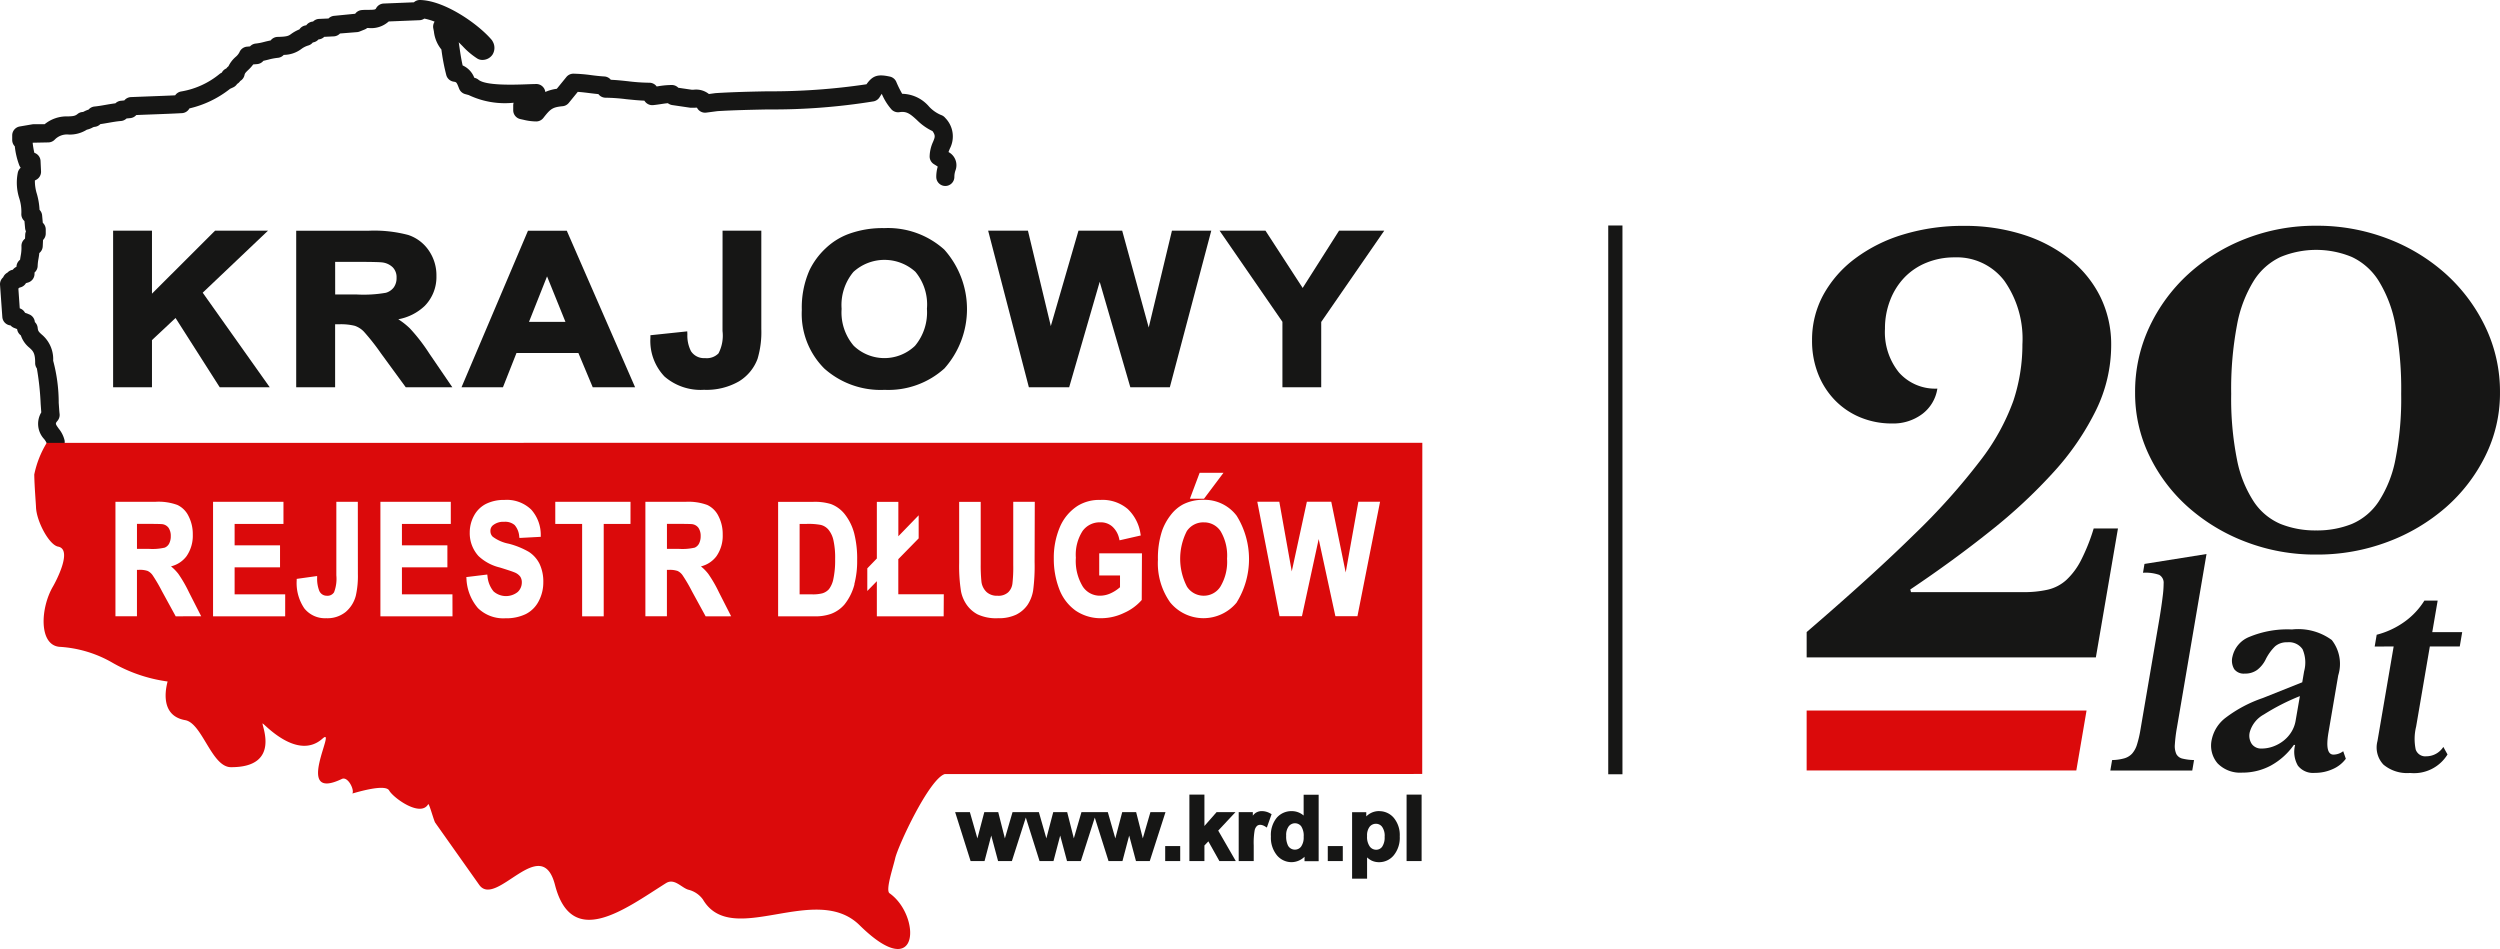 <svg id="Inteligentny_obiekt_wektorowy" data-name="Inteligentny obiekt wektorowy" xmlns="http://www.w3.org/2000/svg" xmlns:xlink="http://www.w3.org/1999/xlink" width="169.65" height="64.4" viewBox="0 0 169.65 64.4">
  <defs>
    <clipPath id="clip-path">
      <rect id="Rectangle_802" data-name="Rectangle 802" width="169.65" height="64.4" fill="none"/>
    </clipPath>
  </defs>
  <g id="Group_1922" data-name="Group 1922">
    <g id="Group_1921" data-name="Group 1921" clip-path="url(#clip-path)">
      <path id="Path_469" data-name="Path 469" d="M2081.059,556.871a9.915,9.915,0,0,0-.14,1.132,1.318,1.318,0,0,0,.1.655.622.622,0,0,0,.407.31,3.586,3.586,0,0,0,.795.1l-.121.709h-5.56l.121-.709a3.257,3.257,0,0,0,.822-.115,1.163,1.163,0,0,0,.531-.318,1.675,1.675,0,0,0,.336-.62,7.372,7.372,0,0,0,.236-1.018l1.25-7.31c.117-.685.2-1.247.253-1.691a7.092,7.092,0,0,0,.068-.911.611.611,0,0,0-.3-.584,2.805,2.805,0,0,0-1.1-.142l.1-.6,4.21-.672Z" transform="translate(-1933.333 -507.491)" fill="#161615"/>
      <path id="Path_470" data-name="Path 470" d="M2182.042,623.089l.126-.744a2.263,2.263,0,0,0-.106-1.5,1.113,1.113,0,0,0-1.04-.47,1.207,1.207,0,0,0-.824.274,3.293,3.293,0,0,0-.65.912,2.019,2.019,0,0,1-.568.69,1.381,1.381,0,0,1-.846.248.806.806,0,0,1-.707-.3,1.114,1.114,0,0,1-.121-.85,1.876,1.876,0,0,1,1.157-1.345,6.728,6.728,0,0,1,2.883-.5,3.852,3.852,0,0,1,2.7.717,2.63,2.63,0,0,1,.437,2.4l-.662,3.876q-.256,1.5.343,1.5a1.111,1.111,0,0,0,.657-.231l.178.513a2.181,2.181,0,0,1-.888.7,2.9,2.9,0,0,1-1.216.257,1.3,1.3,0,0,1-1.152-.495,1.877,1.877,0,0,1-.185-1.4h-.088a4.637,4.637,0,0,1-1.562,1.4,4.049,4.049,0,0,1-1.936.478,2.134,2.134,0,0,1-1.675-.628,1.854,1.854,0,0,1-.392-1.637,2.5,2.5,0,0,1,.939-1.46,8.928,8.928,0,0,1,2.522-1.337Zm-.161.938a14.773,14.773,0,0,0-2.446,1.248,1.963,1.963,0,0,0-.955,1.195,1.008,1.008,0,0,0,.144.815.776.776,0,0,0,.653.3,2.291,2.291,0,0,0,.821-.151,2.517,2.517,0,0,0,.7-.4,2.269,2.269,0,0,0,.517-.593,2.1,2.1,0,0,0,.275-.735Z" transform="translate(-2025.811 -576.789)" fill="#161615"/>
      <path id="Path_471" data-name="Path 471" d="M2336.681,594.139l.136-.8a5.663,5.663,0,0,0,1.93-.911,5.042,5.042,0,0,0,1.308-1.407h.9l-.367,2.142h2.031l-.165.973h-2.031l-.929,5.434a3.511,3.511,0,0,0-.029,1.557.684.684,0,0,0,.726.46,1.376,1.376,0,0,0,1.149-.637l.283.513a2.669,2.669,0,0,1-2.546,1.256,2.5,2.5,0,0,1-1.8-.566,1.69,1.69,0,0,1-.408-1.594l1.1-6.425Z" transform="translate(-2175.535 -550.265)" fill="#161615"/>
      <path id="Path_472" data-name="Path 472" d="M1784.84,246.991h7.641a7.193,7.193,0,0,0,1.648-.169,2.829,2.829,0,0,0,1.255-.658,4.8,4.8,0,0,0,.992-1.333,12.95,12.95,0,0,0,.862-2.16h1.647l-1.5,8.751h-19.625V249.7q4.457-3.831,7.3-6.629a44.1,44.1,0,0,0,4.475-4.995,14.9,14.9,0,0,0,2.248-4.056,12.134,12.134,0,0,0,.618-3.85,6.835,6.835,0,0,0-1.236-4.319,4.053,4.053,0,0,0-3.371-1.577,4.984,4.984,0,0,0-1.891.357,4.315,4.315,0,0,0-1.5,1,4.632,4.632,0,0,0-.973,1.54,5.27,5.27,0,0,0-.356,1.953,4.342,4.342,0,0,0,.955,2.967,3.283,3.283,0,0,0,2.6,1.089,2.651,2.651,0,0,1-1.031,1.728,3.277,3.277,0,0,1-2.041.638,5.545,5.545,0,0,1-2.154-.413,5.121,5.121,0,0,1-1.723-1.164,5.385,5.385,0,0,1-1.142-1.784,6.08,6.08,0,0,1-.412-2.272,6.362,6.362,0,0,1,.768-3.1,7.7,7.7,0,0,1,2.154-2.46,10.46,10.46,0,0,1,3.277-1.634,13.883,13.883,0,0,1,4.1-.582,12.967,12.967,0,0,1,4.045.6,9.919,9.919,0,0,1,3.165,1.672,7.512,7.512,0,0,1,2.06,2.553,7.332,7.332,0,0,1,.73,3.287,10.041,10.041,0,0,1-1.029,4.394,18,18,0,0,1-2.847,4.169,35.646,35.646,0,0,1-4.307,4.018q-2.491,1.992-5.449,3.981Z" transform="translate(-1655.16 -206.809)" fill="#161615"/>
      <path id="Path_473" data-name="Path 473" d="M2113.289,222.128a13.344,13.344,0,0,1,4.85.876,12.592,12.592,0,0,1,3.952,2.4,11.551,11.551,0,0,1,2.677,3.587,10.154,10.154,0,0,1,.993,4.463,9.546,9.546,0,0,1-.993,4.293,11.244,11.244,0,0,1-2.677,3.488,12.8,12.8,0,0,1-3.952,2.345,13.534,13.534,0,0,1-4.85.862,13.119,13.119,0,0,1-4.775-.862,12.64,12.64,0,0,1-3.9-2.345,11.117,11.117,0,0,1-2.641-3.488,9.7,9.7,0,0,1-.973-4.293,10.322,10.322,0,0,1,.973-4.463,11.427,11.427,0,0,1,2.641-3.587,12.439,12.439,0,0,1,3.9-2.4,12.935,12.935,0,0,1,4.775-.876m0,20.676a6.319,6.319,0,0,0,2.416-.438,4.117,4.117,0,0,0,1.816-1.511,7.974,7.974,0,0,0,1.142-2.853,21.163,21.163,0,0,0,.393-4.463,23.321,23.321,0,0,0-.393-4.675,8.653,8.653,0,0,0-1.142-3.008,4.316,4.316,0,0,0-1.816-1.61,6.319,6.319,0,0,0-4.832,0,4.311,4.311,0,0,0-1.816,1.61,8.658,8.658,0,0,0-1.142,3.008,23.281,23.281,0,0,0-.394,4.675,21.127,21.127,0,0,0,.394,4.463,7.978,7.978,0,0,0,1.142,2.853,4.112,4.112,0,0,0,1.816,1.511,6.319,6.319,0,0,0,2.416.438" transform="translate(-1956.112 -206.809)" fill="#161615"/>
      <path id="Path_474" data-name="Path 474" d="M1796.059,703.234h-18.3V699.17h18.994Z" transform="translate(-1655.16 -650.952)" fill="#db0a0b"/>
      <path id="Path_475" data-name="Path 475" d="M3.778,30.6a.616.616,0,0,1-.6-.5,1.28,1.28,0,0,0-.18-.3A1.512,1.512,0,0,1,2.8,27.983c-.012-.153-.026-.35-.042-.572A18.879,18.879,0,0,0,2.5,25a.612.612,0,0,1-.116-.366c.006-.676-.149-.818-.385-1.033a1.819,1.819,0,0,1-.586-.842.621.621,0,0,1-.254-.428l-.2-.078a.615.615,0,0,1-.244-.17h0a.615.615,0,0,1-.559-.571L0,19.331a.618.618,0,0,1,.213-.512A.619.619,0,0,1,.505,18.5a.615.615,0,0,1,.362-.194.618.618,0,0,1,.249-.2.614.614,0,0,1,.244-.48c.012-.089.026-.174.04-.259a2.864,2.864,0,0,0,.054-.655.617.617,0,0,1,.171-.453.554.554,0,0,1,.071-.064l.013-.275A.627.627,0,0,1,1.76,15.7a.621.621,0,0,1-.059-.215L1.657,15a.618.618,0,0,1-.21-.513,3.018,3.018,0,0,0-.139-1.023,3.473,3.473,0,0,1-.1-1.756.616.616,0,0,1,.195-.326.609.609,0,0,1-.1-.175,5.129,5.129,0,0,1-.3-1.277A.616.616,0,0,1,.826,9.49v-.3a.615.615,0,0,1,.51-.607l.84-.144a.629.629,0,0,1,.1-.009h.75A2.351,2.351,0,0,1,4.611,7.9c.329-.013.481-.025.642-.158A.608.608,0,0,1,5.6,7.6c.033,0,.036,0,.112-.04a1.721,1.721,0,0,1,.295-.121.615.615,0,0,1,.4-.21c.261-.026.5-.068.742-.111.222-.039.444-.077.681-.107a.617.617,0,0,1,.369-.173l.235-.023a.614.614,0,0,1,.447-.226C9.4,6.568,9.9,6.549,10.4,6.53s1-.037,1.485-.061a.616.616,0,0,1,.422-.264A5.545,5.545,0,0,0,14.89,5.027a.6.6,0,0,1,.131-.083l.027-.013a.615.615,0,0,1,.308-.285A.6.6,0,0,1,15.5,4.5a2,2,0,0,1,.486-.636,1.012,1.012,0,0,0,.263-.324.613.613,0,0,1,.515-.374l.2-.017a.609.609,0,0,1,.394-.194,3.608,3.608,0,0,0,.563-.11c.135-.034.281-.07.444-.1a.611.611,0,0,1,.477-.241c.652-.012.746-.078.9-.189a2.59,2.59,0,0,1,.575-.321.616.616,0,0,1,.4-.267l.066-.013a.617.617,0,0,1,.46-.252.611.611,0,0,1,.408-.179l.639-.028a.618.618,0,0,1,.389-.181L24.1.934A.618.618,0,0,1,24.55.682c.151-.013.3-.014.448-.014.444,0,.48-.027.519-.1A.613.613,0,0,1,26.034.24L28.085.157A.6.6,0,0,1,28.509,0c1.668.041,3.921,1.617,4.842,2.691a.633.633,0,0,1,.088.136.861.861,0,0,1-.026.889.823.823,0,0,1-.739.348.613.613,0,0,1-.282-.089,5.1,5.1,0,0,1-1-.841c-.1-.1-.184-.187-.271-.267a.643.643,0,0,1,.023.1c.073.518.141,1,.249,1.473a1.494,1.494,0,0,1,.79.836l.052.015a.6.6,0,0,1,.231.12c.5.415,2.475.34,3.32.308.237-.009.444-.016.607-.018h0a.616.616,0,0,1,.61.54h0a2.83,2.83,0,0,1,.78-.216l.646-.794A.614.614,0,0,1,38.907,5a10.182,10.182,0,0,1,1.219.1c.294.037.589.073.877.088a.614.614,0,0,1,.445.226c.411.017.8.06,1.171.1a12.777,12.777,0,0,0,1.441.1.613.613,0,0,1,.5.254l.094-.014a5.782,5.782,0,0,1,.932-.086.614.614,0,0,1,.441.187l.911.134.121,0a1.391,1.391,0,0,1,1.046.291l.451-.061c1.16-.072,2.347-.1,3.5-.122a43.923,43.923,0,0,0,6.741-.478c.426-.6.773-.7,1.59-.521a.614.614,0,0,1,.433.356,6.863,6.863,0,0,0,.4.811,2.457,2.457,0,0,1,1.826.871,2.366,2.366,0,0,0,.811.568.614.614,0,0,1,.287.2,1.789,1.789,0,0,1,.309,2.084c-.034.083-.065.158-.089.231a1.007,1.007,0,0,1,.466,1.263,1.348,1.348,0,0,0-.069.424.614.614,0,1,1-1.228,0,2.485,2.485,0,0,1,.1-.7c-.054-.038-.133-.089-.25-.16a.616.616,0,0,1-.3-.528,2.513,2.513,0,0,1,.235-1c.128-.31.173-.419-.039-.72a3.788,3.788,0,0,1-1.061-.754c-.453-.415-.693-.609-1.181-.532a.622.622,0,0,1-.531-.172,3.846,3.846,0,0,1-.67-1.073c-.052.073-.118.178-.152.233a.613.613,0,0,1-.4.278,42.629,42.629,0,0,1-7.2.549c-1.189.025-2.313.049-3.4.115l-.758.1a.614.614,0,0,1-.632-.336c-.006,0-.112,0-.19.007l-.2,0a.609.609,0,0,1-.089-.006l-1.2-.177a.613.613,0,0,1-.293-.127c-.161.013-.31.036-.474.061s-.34.051-.533.07a.62.62,0,0,1-.577-.286l-.011-.017c-.436-.017-.839-.061-1.231-.1a12.5,12.5,0,0,0-1.4-.1.615.615,0,0,1-.491-.245c-.2-.019-.41-.044-.615-.07-.274-.034-.537-.066-.785-.082l-.61.75a.613.613,0,0,1-.415.223c-.693.069-.823.174-1.313.8a.612.612,0,0,1-.482.234,3.733,3.733,0,0,1-.867-.114l-.2-.044a.614.614,0,0,1-.493-.6v-.33a.619.619,0,0,1,.027-.181A5.715,5.715,0,0,1,31.8,6.449l-.232-.063a.614.614,0,0,1-.413-.37c-.172-.442-.179-.443-.372-.474a.614.614,0,0,1-.5-.447,13.92,13.92,0,0,1-.331-1.735,2.328,2.328,0,0,1-.509-1.221l-.039-.2a.615.615,0,0,1,.087-.47,3.913,3.913,0,0,0-.7-.207.606.606,0,0,1-.324.109l-2.09.085A1.764,1.764,0,0,1,25,1.9h-.084a.618.618,0,0,1-.169.1l-.34.137a.607.607,0,0,1-.18.043l-1.158.093a.611.611,0,0,1-.422.195L22,2.5a.615.615,0,0,1-.39.175.619.619,0,0,1-.348.2l-.037.007a.615.615,0,0,1-.29.2,1.472,1.472,0,0,0-.488.242,2,2,0,0,1-1.194.4.612.612,0,0,1-.4.2,3.93,3.93,0,0,0-.638.121c-.111.028-.223.056-.343.081a.61.61,0,0,1-.425.224l-.266.022a2.745,2.745,0,0,1-.347.385c-.165.159-.22.219-.241.327a.617.617,0,0,1-.294.412.615.615,0,0,1-.211.2.62.62,0,0,1-.261.231l-.217.1a6.994,6.994,0,0,1-2.758,1.33.615.615,0,0,1-.507.321c-.62.034-1.255.058-1.9.082-.395.015-.8.03-1.2.047a.615.615,0,0,1-.4.208l-.261.025a.613.613,0,0,1-.377.171c-.3.025-.571.074-.839.12-.185.033-.369.065-.561.091a.613.613,0,0,1-.376.185.392.392,0,0,0-.169.057,1.52,1.52,0,0,1-.373.138,2.163,2.163,0,0,1-1.229.329,1.153,1.153,0,0,0-.952.349.616.616,0,0,1-.439.184l-1.055.021a5.49,5.49,0,0,0,.115.685.612.612,0,0,1,.421.556l.033.7a.616.616,0,0,1-.333.577l-.084.043a2.9,2.9,0,0,0,.134.91,4.765,4.765,0,0,1,.181,1.083.612.612,0,0,1,.176.379l.045.5a.616.616,0,0,1,.2.458v.271a.616.616,0,0,1-.184.44l-.02.43a.613.613,0,0,1-.233.455c-.014.149-.036.28-.057.4a2.968,2.968,0,0,0-.054.468.616.616,0,0,1-.213.454v.085a.615.615,0,0,1-.463.6l-.118.034a.614.614,0,0,1-.431.3.7.7,0,0,1-.071.053l-.013.022.093,1.336a.614.614,0,0,1,.358.3l.275.106a.615.615,0,0,1,.392.525.618.618,0,0,1,.192.391c.022.224.078.276.268.449a2.172,2.172,0,0,1,.783,1.783,10.99,10.99,0,0,1,.376,2.853c.024.343.042.619.059.745a.616.616,0,0,1-.133.471c-.166.2-.166.2.08.546a1.99,1.99,0,0,1,.39.778.616.616,0,0,1-.485.723.627.627,0,0,1-.119.012" transform="translate(0.002 0)" fill="#161615"/>
      <path id="Path_476" data-name="Path 476" d="M1220.978,798.288a1.161,1.161,0,0,0-.593-.168.76.76,0,0,0-.409.115.9.9,0,0,0-.2.193v-.237h-.959v3.319h1.02v-1.063a4.905,4.905,0,0,1,.063-1.022.567.567,0,0,1,.16-.3c.119-.1.315-.112.567.047l.1.064.323-.91Z" transform="translate(-1134.759 -743.078)" fill="#161615"/>
      <path id="Path_477" data-name="Path 477" d="M953.1,799.156l-.516,1.779-.452-1.779h-.946l-.467,1.781-.509-1.781h-1.79l-.517,1.779-.451-1.779h-.947l-.466,1.78-.508-1.78h-1.788l-.519,1.78-.451-1.78h-.946l-.468,1.782-.51-1.782h-1l1.027,3.251.021.068h.947l.455-1.732.464,1.732h.937l.945-2.954.91,2.886.021.068h.947l.455-1.731.463,1.731h.938l.946-2.951.911,2.883.021.068h.946l.456-1.731.461,1.731h.936l1.067-3.319Z" transform="translate(-875.033 -744.043)" fill="#161615"/>
      <rect id="Rectangle_799" data-name="Rectangle 799" width="1.019" height="1.018" transform="translate(79.07 57.414)" fill="#161615"/>
      <path id="Path_478" data-name="Path 478" d="M1173.5,783.082h-1.282l-.824.939v-2.13h-1.02v4.51h1.02v-1.057l.267-.281.749,1.338h1.113l-1.193-2.068Z" transform="translate(-1089.662 -727.969)" fill="#161615"/>
      <path id="Path_479" data-name="Path 479" d="M1252.783,783.308a1.223,1.223,0,0,0-.808-.3,1.314,1.314,0,0,0-1.013.445,1.841,1.841,0,0,0-.4,1.274,1.88,1.88,0,0,0,.407,1.277,1.294,1.294,0,0,0,.995.468,1.281,1.281,0,0,0,.879-.368v.3h.959v-4.51h-1.019Zm-.168.726a1.164,1.164,0,0,1,.17.718,1.065,1.065,0,0,1-.173.661.521.521,0,0,1-.413.209.528.528,0,0,1-.476-.275,1.383,1.383,0,0,1-.124-.674.971.971,0,0,1,.177-.64.538.538,0,0,1,.839,0" transform="translate(-1164.318 -727.965)" fill="#161615"/>
      <path id="Path_480" data-name="Path 480" d="M1332.28,798.113a1.211,1.211,0,0,0-.614.16,1.3,1.3,0,0,0-.261.2v-.285h-.962v4.51h1.017v-1.443a1.4,1.4,0,0,0,.3.213,1.157,1.157,0,0,0,.511.112,1.279,1.279,0,0,0,1-.468,1.883,1.883,0,0,0,.406-1.281,1.831,1.831,0,0,0-.4-1.255,1.287,1.287,0,0,0-.993-.459m.365,1.719a1.106,1.106,0,0,1-.169.7.5.5,0,0,1-.4.2.539.539,0,0,1-.435-.217,1.116,1.116,0,0,1-.185-.716.951.951,0,0,1,.175-.629.539.539,0,0,1,.431-.2.511.511,0,0,1,.412.206,1.041,1.041,0,0,1,.175.667" transform="translate(-1238.69 -743.072)" fill="#161615"/>
      <rect id="Rectangle_800" data-name="Rectangle 800" width="1.019" height="4.51" transform="translate(95.451 53.922)" fill="#161615"/>
      <rect id="Rectangle_801" data-name="Rectangle 801" width="1.019" height="1.018" transform="translate(90.103 57.414)" fill="#161615"/>
      <path id="Path_481" data-name="Path 481" d="M121.816,227.007h-3.592l-4.28,4.273v-4.273h-2.637v10.624h2.637v-3.2l1.6-1.5,2.941,4.612.058.089h3.393l-4.549-6.418Z" transform="translate(-103.631 -211.352)" fill="#161615"/>
      <path id="Path_482" data-name="Path 482" d="M299.225,233.639a4.887,4.887,0,0,0-.793-.625,3.506,3.506,0,0,0,1.795-.907,2.8,2.8,0,0,0,.794-2.039,2.952,2.952,0,0,0-.52-1.722,2.713,2.713,0,0,0-1.4-1.054,9.007,9.007,0,0,0-2.658-.287h-4.938v10.624h2.641v-4.274h.262a3.886,3.886,0,0,1,1.077.105,1.579,1.579,0,0,1,.6.38,14.925,14.925,0,0,1,1.168,1.481l1.687,2.308H302.1l-1.569-2.3a12.031,12.031,0,0,0-1.307-1.69m-5.076-4.519h1.565c1.2,0,1.531.025,1.614.035a1.226,1.226,0,0,1,.741.346.962.962,0,0,1,.248.7,1.078,1.078,0,0,1-.189.65,1.037,1.037,0,0,1-.535.366,8.748,8.748,0,0,1-1.97.116H294.15Z" transform="translate(-271.405 -211.349)" fill="#161615"/>
      <path id="Path_483" data-name="Path 483" d="M1208.179,227.007l-2.468,3.886-2.523-3.886h-3.114l4.263,6.182v4.442h2.633V233.2l4.277-6.194Z" transform="translate(-1117.312 -211.352)" fill="#161615"/>
      <path id="Path_484" data-name="Path 484" d="M794.565,224.458a6.67,6.67,0,0,0-2.475.42,4.585,4.585,0,0,0-1.506.96,5.048,5.048,0,0,0-1.079,1.46,6.253,6.253,0,0,0-.529,2.711,5.247,5.247,0,0,0,1.527,3.978,5.736,5.736,0,0,0,4.092,1.446,5.669,5.669,0,0,0,4.06-1.454,6.06,6.06,0,0,0-.011-8.063,5.708,5.708,0,0,0-4.079-1.458m2.9,5.452a3.54,3.54,0,0,1-.809,2.537,3.006,3.006,0,0,1-4.159-.007,3.47,3.47,0,0,1-.82-2.5,3.507,3.507,0,0,1,.8-2.508,3.125,3.125,0,0,1,4.206-.011,3.481,3.481,0,0,1,.786,2.492" transform="translate(-734.565 -208.978)" fill="#161615"/>
      <path id="Path_485" data-name="Path 485" d="M983.176,233.579l-1.8-6.569h-2.967l-1.877,6.473-1.552-6.473h-2.7l2.763,10.624h2.735l2.072-7.156,2.078,7.156h2.681l2.812-10.624h-2.669Z" transform="translate(-905.224 -211.355)" fill="#161615"/>
      <path id="Path_486" data-name="Path 486" d="M644.845,233.816a2.618,2.618,0,0,1-.271,1.517,1.112,1.112,0,0,1-.915.323,1.05,1.05,0,0,1-.951-.465,2.312,2.312,0,0,1-.248-1.145l-.008-.205-2.5.263v.174a3.5,3.5,0,0,0,.958,2.629,3.741,3.741,0,0,0,2.677.9,4.413,4.413,0,0,0,2.371-.571,3.016,3.016,0,0,0,1.266-1.535,6.343,6.343,0,0,0,.254-2.019v-6.674h-2.63Z" transform="translate(-595.815 -211.355)" fill="#161615"/>
      <path id="Path_487" data-name="Path 487" d="M461.274,227.011h-2.635l-4.511,10.624h2.812l.919-2.327h4.2l.974,2.327h2.875l-4.586-10.509Zm-.092,6.187h-2.475l1.226-3.089Z" transform="translate(-422.81 -211.355)" fill="#161615"/>
      <path id="Path_488" data-name="Path 488" d="M1162.886,513.992a1.34,1.34,0,0,0-1.148.6,4.125,4.125,0,0,0,.013,3.763,1.345,1.345,0,0,0,1.135.615,1.329,1.329,0,0,0,1.129-.61,3.273,3.273,0,0,0,.456-1.9,3.235,3.235,0,0,0-.442-1.873,1.334,1.334,0,0,0-1.143-.593" transform="translate(-1081.203 -478.545)" fill="#db0a0b" fill-rule="evenodd"/>
      <path id="Path_489" data-name="Path 489" d="M658.012,515.527c-.09-.014-.39-.022-.885-.022h-.859V517.2h.806a3.719,3.719,0,0,0,1.078-.083.607.607,0,0,0,.292-.272,1.081,1.081,0,0,0,.112-.513.959.959,0,0,0-.147-.554.628.628,0,0,0-.4-.25" transform="translate(-611.009 -479.954)" fill="#db0a0b" fill-rule="evenodd"/>
      <path id="Path_490" data-name="Path 490" d="M34.569,435.708a6.67,6.67,0,0,0-.847,2.148c.015.853.113,2,.118,2.2.024.956.888,2.58,1.5,2.693,1.006.189-.146,2.359-.355,2.717-.847,1.456-.959,3.931.424,4.081a8.11,8.11,0,0,1,3.653,1.1,10.3,10.3,0,0,0,3.706,1.254c.021,0-.743,2.281,1.194,2.623,1.161.2,1.791,3.189,3.107,3.192,3.445.013,2.045-2.922,2.15-2.966.07-.027,2.34,2.563,4.061,1.029,1.044-.932-2.038,4.342,1.314,2.736.419-.2.874.758.713.985-.012.022,2.218-.711,2.5-.2.274.493,2.123,1.838,2.647.928.059-.1.383,1.122.477,1.254l2.986,4.22c1.14,1.609,4.219-3.566,5.141,0,1.138,4.422,4.77,1.622,7.526-.113.577-.366,1.045.3,1.523.442a1.718,1.718,0,0,1,.991.664c1.965,3.338,7.629-1.213,10.631,1.745,4.132,4.073,4.17-.668,2.033-2.168-.29-.2.241-1.744.38-2.364.19-.844,2.3-5.384,3.367-5.725l32.4-.007.007-22.475Zm8.751,11.77-.93-1.7a10.771,10.771,0,0,0-.645-1.1.875.875,0,0,0-.332-.28,1.641,1.641,0,0,0-.581-.074h-.141v3.151H39.231v-7.769h2.726a3.721,3.721,0,0,1,1.475.214,1.6,1.6,0,0,1,.766.771,2.66,2.66,0,0,1,.282,1.24,2.445,2.445,0,0,1-.427,1.47,1.868,1.868,0,0,1-1.052.687,3.071,3.071,0,0,1,.5.511,8.853,8.853,0,0,1,.717,1.242l.832,1.634Zm7.429,0H45.855v-7.769h4.778v1.5H47.318v1.453H50.4v1.491H47.318v1.833h3.432Zm4.934-2.88a6.1,6.1,0,0,1-.137,1.469,2.151,2.151,0,0,1-.691,1.115,1.969,1.969,0,0,1-1.319.425,1.791,1.791,0,0,1-1.489-.669,3.053,3.053,0,0,1-.516-1.9v-.1l1.386-.194,0,.123a2.255,2.255,0,0,0,.142.872.547.547,0,0,0,.514.343.52.52,0,0,0,.494-.238,2.553,2.553,0,0,0,.154-1.151v-4.984h1.458Zm6.421,2.88H57.211v-7.769h4.777v1.5H58.672v1.453h3.085v1.491H58.672v1.833H62.1Zm5.856-1.041a2,2,0,0,1-.877.886,3.023,3.023,0,0,1-1.389.288,2.461,2.461,0,0,1-1.868-.694,3.279,3.279,0,0,1-.775-1.994l-.01-.107,1.421-.173.016.107a1.859,1.859,0,0,0,.413,1.038,1.277,1.277,0,0,0,1.641.037.886.886,0,0,0,.276-.648.688.688,0,0,0-.109-.395.9.9,0,0,0-.4-.289c-.129-.055-.432-.156-.981-.327a3.19,3.19,0,0,1-1.449-.777,2.294,2.294,0,0,1-.595-1.593,2.369,2.369,0,0,1,.28-1.13,1.917,1.917,0,0,1,.81-.811,2.737,2.737,0,0,1,1.262-.275,2.386,2.386,0,0,1,1.822.659,2.561,2.561,0,0,1,.645,1.737l0,.108-1.447.077-.014-.1a1.332,1.332,0,0,0-.311-.775.983.983,0,0,0-.709-.221,1.113,1.113,0,0,0-.775.245.481.481,0,0,0-.16.383.52.52,0,0,0,.154.381,2.655,2.655,0,0,0,1.093.478,5.445,5.445,0,0,1,1.368.557,2.074,2.074,0,0,1,.718.808,2.808,2.808,0,0,1,.256,1.254,2.706,2.706,0,0,1-.307,1.268m6.223-5.23H72.365v6.271H70.9v-6.271H69.078v-1.5h5.106Zm5.1,6.271-.929-1.7a10.416,10.416,0,0,0-.645-1.1.865.865,0,0,0-.332-.28,1.644,1.644,0,0,0-.58-.074h-.142v3.151H75.193v-7.769h2.724a3.715,3.715,0,0,1,1.475.214,1.611,1.611,0,0,1,.768.771,2.662,2.662,0,0,1,.28,1.24,2.426,2.426,0,0,1-.427,1.47,1.868,1.868,0,0,1-1.05.687,3.013,3.013,0,0,1,.5.511,8.708,8.708,0,0,1,.718,1.242l.833,1.634Zm10.1-2.176a3.663,3.663,0,0,1-.681,1.374,2.236,2.236,0,0,1-.916.635,3.18,3.18,0,0,1-1.139.166H84.2v-7.769h2.379a3.711,3.711,0,0,1,1.2.149,2.168,2.168,0,0,1,.976.732,3.593,3.593,0,0,1,.609,1.261,7.012,7.012,0,0,1,.2,1.816,6.164,6.164,0,0,1-.194,1.636m6.064,2.176H90.9v-2.385l-.648.664v-1.535l.648-.67v-3.843h1.459v2.335l1.379-1.423v1.565L92.356,443.6v2.383h3.087Zm17.371-9.743h1.619l-1.322,1.76h-.957Zm-11.2,6.047a12.55,12.55,0,0,1-.1,1.941,2.493,2.493,0,0,1-.388.992,2.072,2.072,0,0,1-.763.649,2.755,2.755,0,0,1-1.233.241,2.953,2.953,0,0,1-1.39-.263,2.117,2.117,0,0,1-.757-.682,2.427,2.427,0,0,1-.363-.878,11.024,11.024,0,0,1-.125-1.938v-4.136h1.462v4.2A10.843,10.843,0,0,0,98,445.152a1.168,1.168,0,0,0,.347.679,1.046,1.046,0,0,0,.744.251.975.975,0,0,0,.721-.233.986.986,0,0,0,.288-.587,9.633,9.633,0,0,0,.056-1.268v-4.285h1.461Zm7.27,2.584-.026.032a3.425,3.425,0,0,1-1.169.845,3.612,3.612,0,0,1-1.544.362,3.019,3.019,0,0,1-1.744-.513,3.164,3.164,0,0,1-1.118-1.473,5.681,5.681,0,0,1-.366-2.051,5.322,5.322,0,0,1,.41-2.143,3.2,3.2,0,0,1,1.222-1.454,2.8,2.8,0,0,1,1.53-.393,2.645,2.645,0,0,1,1.859.62,2.9,2.9,0,0,1,.863,1.692l.018.1-1.44.329-.025-.105a1.547,1.547,0,0,0-.458-.821,1.178,1.178,0,0,0-.818-.295,1.433,1.433,0,0,0-1.208.588,2.974,2.974,0,0,0-.456,1.815,3.33,3.33,0,0,0,.466,1.95,1.38,1.38,0,0,0,1.183.626,1.763,1.763,0,0,0,.739-.175,2.575,2.575,0,0,0,.608-.4v-.8H105.99v-1.5h2.9Zm6.448.167a2.919,2.919,0,0,1-4.517,0,4.591,4.591,0,0,1-.832-2.9,5.931,5.931,0,0,1,.286-1.976,3.813,3.813,0,0,1,.592-1.067,2.592,2.592,0,0,1,.828-.709,2.947,2.947,0,0,1,1.376-.31,2.737,2.737,0,0,1,2.259,1.079,5.574,5.574,0,0,1,.007,5.876m9.7-6.694-1.509,7.638h-1.495l-.02-.087-1.115-5.15-1.135,5.236h-1.521l-.017-.089-1.493-7.68h1.494l.016.09.829,4.638,1.025-4.728h1.655l.018.088.962,4.711.86-4.8h1.473Z" transform="translate(-31.397 -405.655)" fill="#db0a0b" fill-rule="evenodd"/>
      <path id="Path_491" data-name="Path 491" d="M136.536,515.527c-.06-.009-.266-.022-.884-.022h-.858V517.2h.809a3.666,3.666,0,0,0,1.073-.083.6.6,0,0,0,.3-.273,1.068,1.068,0,0,0,.112-.512.966.966,0,0,0-.147-.554.621.621,0,0,0-.4-.25" transform="translate(-125.499 -479.954)" fill="#db0a0b" fill-rule="evenodd"/>
      <path id="Path_492" data-name="Path 492" d="M788.778,515.9a1,1,0,0,0-.52-.325,4.492,4.492,0,0,0-.991-.067h-.448v4.778h.819a2.577,2.577,0,0,0,.716-.067.967.967,0,0,0,.453-.282,1.666,1.666,0,0,0,.3-.682,6.019,6.019,0,0,0,.122-1.357,5.427,5.427,0,0,0-.122-1.314,1.693,1.693,0,0,0-.33-.684" transform="translate(-732.557 -479.954)" fill="#db0a0b" fill-rule="evenodd"/>
      <rect id="Rectangle_803" data-name="Rectangle 803" width="0.965" height="37.24" transform="translate(109.135 15.302)" fill="#161615"/>
    </g>
  </g>
</svg>
